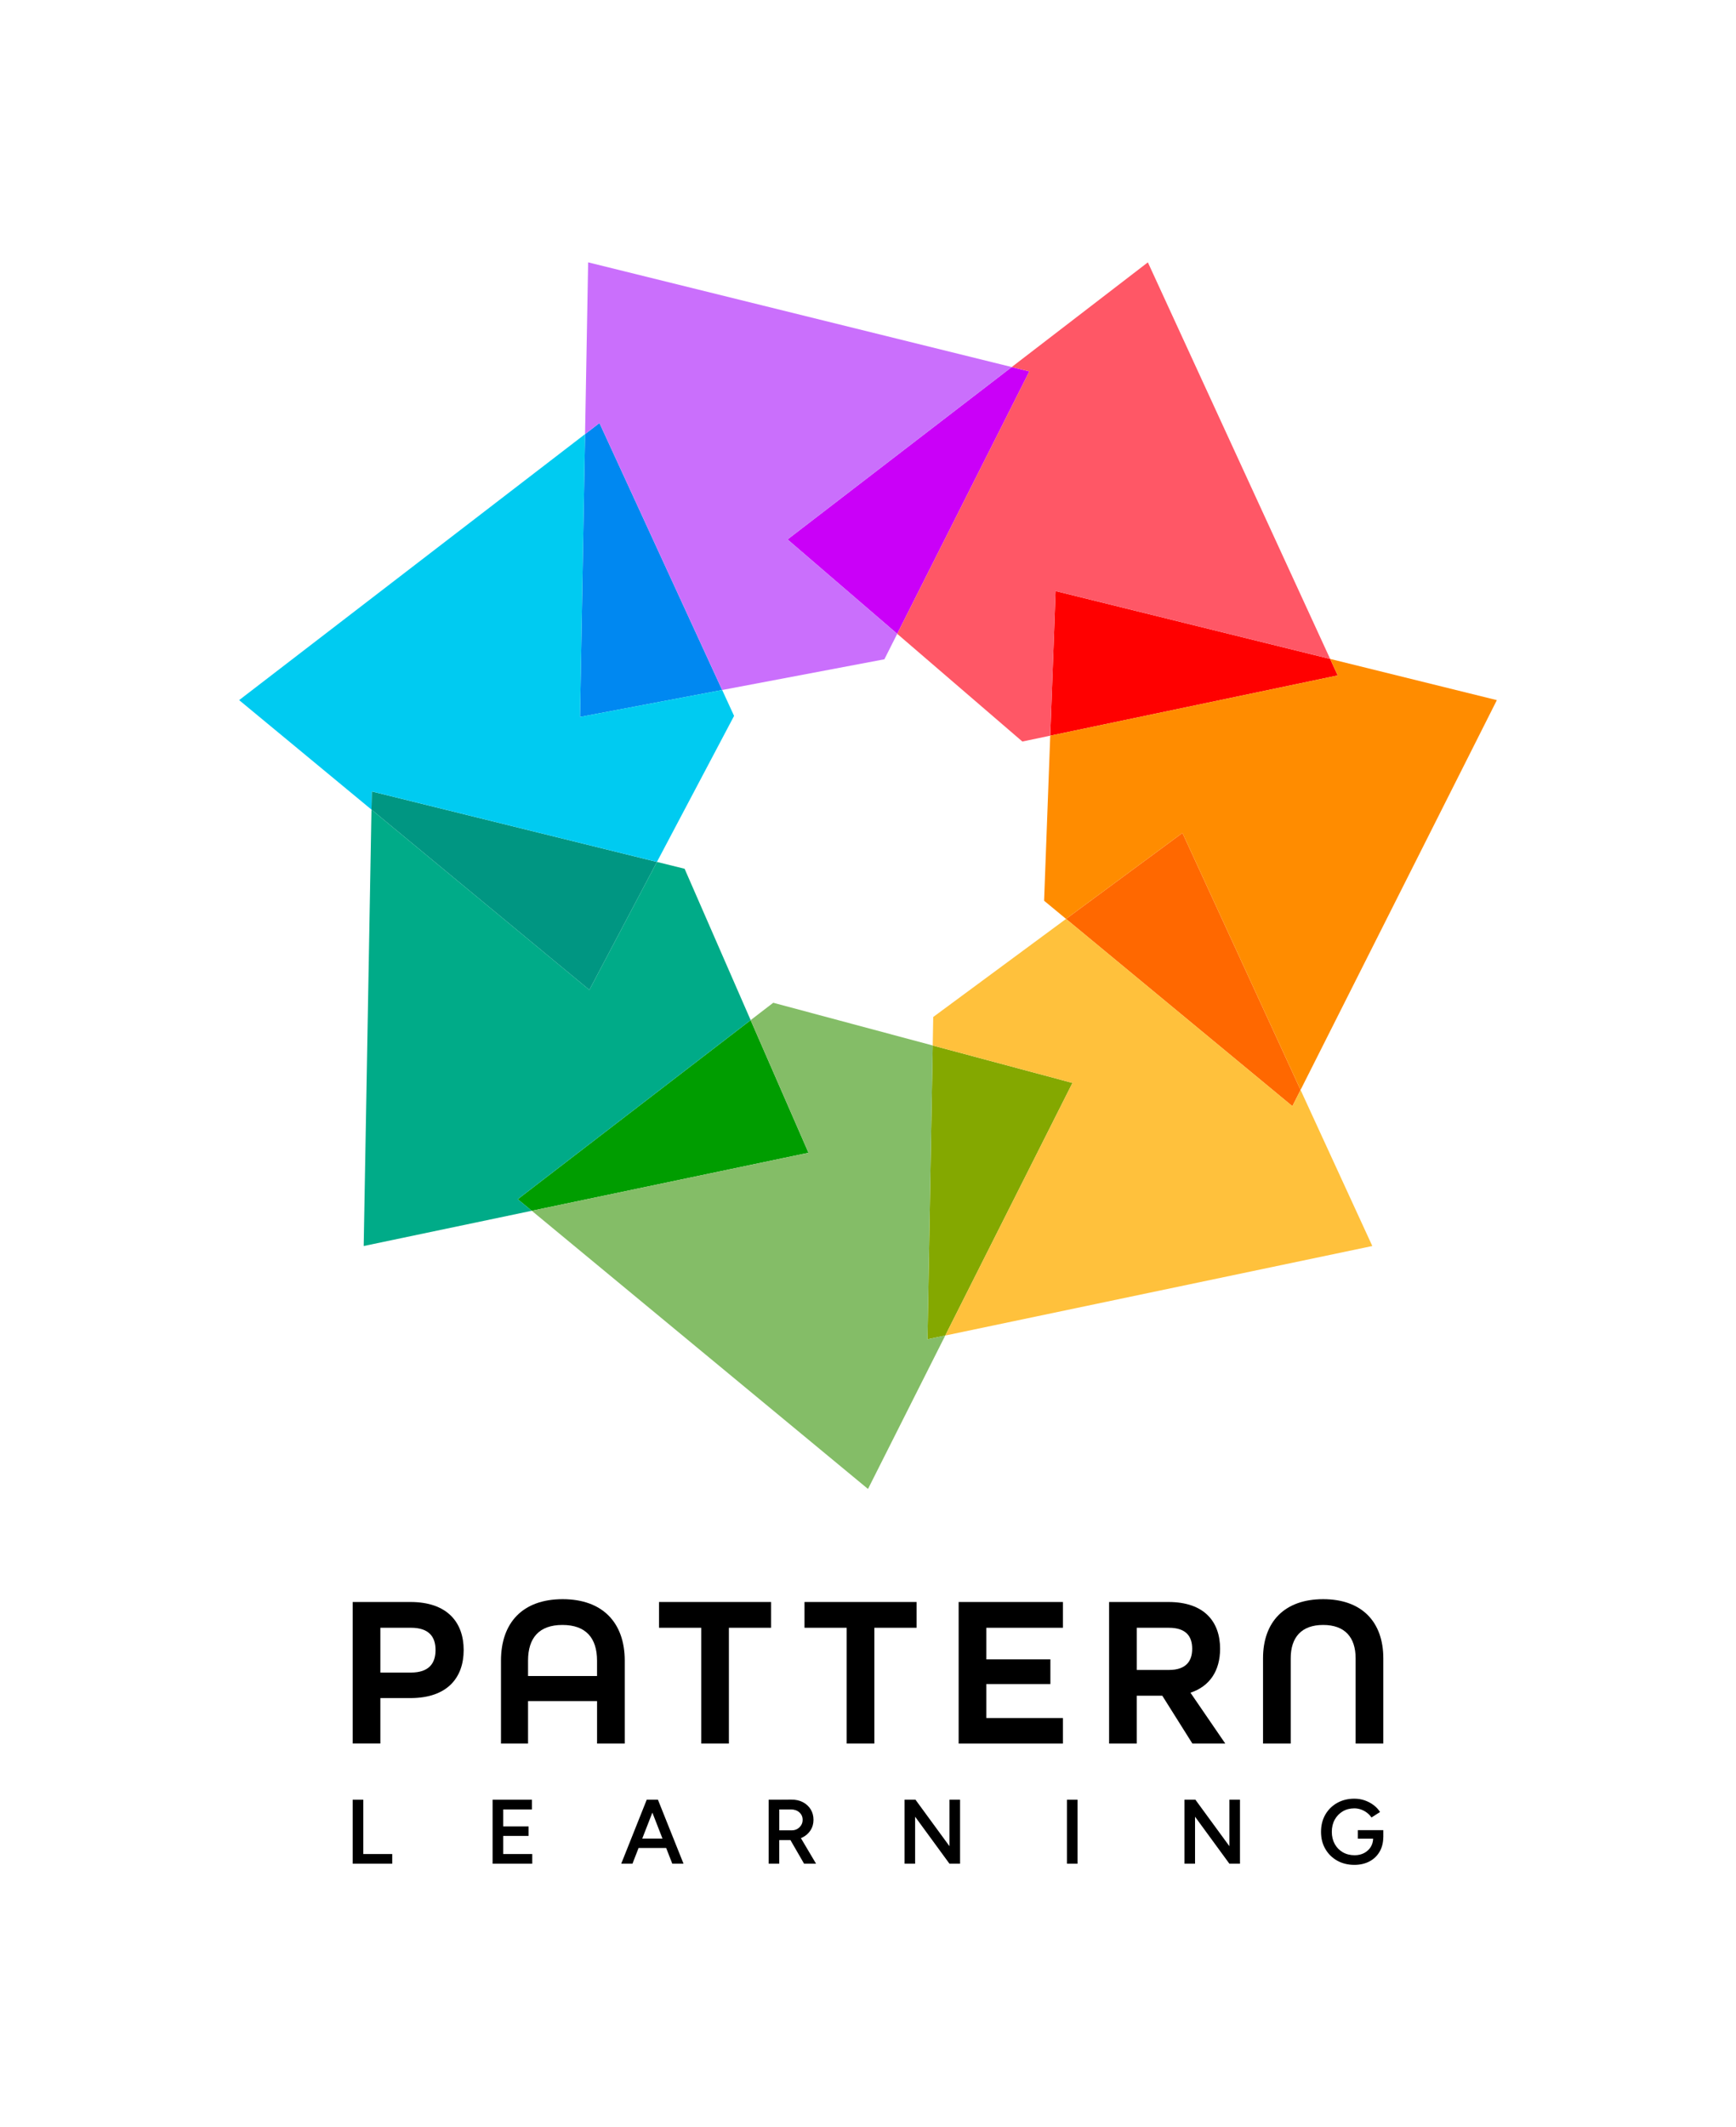<?xml version="1.0" encoding="UTF-8"?>
<svg id="Col-Rev" xmlns="http://www.w3.org/2000/svg" viewBox="0 0 980 1200">
  <defs>
    <style>
      .cls-1 {
        fill: #009d00;
      }

      .cls-1, .cls-2, .cls-3, .cls-4, .cls-5, .cls-6, .cls-7, .cls-8, .cls-9, .cls-10, .cls-11, .cls-12, .cls-13, .cls-14, .cls-15 {
        stroke-width: 0px;
      }

      .cls-2 {
        fill: #ff8c00;
      }

      .cls-3 {
        fill: #ffc13c;
      }

      .cls-4 {
        fill: #00ab88;
      }

      .cls-5 {
        fill: #ff5766;
      }

      .cls-6 {
        fill: #0088f1;
      }

      .cls-7 {
        fill: #ca00f8;
      }

      .cls-8 {
        fill: #ff6800;
      }

      .cls-9 {
        fill: red;
      }

      .cls-10 {
        fill: #ca6ffc;
      }

      .cls-11 {
        fill: #84bd67;
      }

      .cls-12 {
        fill: #00cbf1;
      }

      .cls-13 {
        fill: #000;
      }

      .cls-14 {
        fill: #84a800;
      }

      .cls-15 {
        fill: #009682;
      }
    </style>
  </defs>
  <g id="Text">
    <g id="Learning">
      <path class="cls-13" d="M766.52,1037.26h8.64c-.07,1.73-.5,3.28-1.34,4.64-.91,1.48-2.16,2.63-3.74,3.46-1.58.83-3.37,1.24-5.36,1.24-2.54,0-4.79-.57-6.73-1.7-1.94-1.13-3.46-2.7-4.54-4.69-1.08-1.99-1.62-4.26-1.62-6.81s.55-4.9,1.65-6.88c1.1-1.98,2.6-3.53,4.51-4.67,1.91-1.13,4.1-1.7,6.57-1.7,1.27,0,2.52.22,3.74.65,1.22.43,2.35,1.04,3.38,1.83,1.03.79,1.87,1.68,2.53,2.68l4.85-3.09c-.93-1.48-2.13-2.78-3.61-3.89-1.48-1.12-3.14-2-4.98-2.65-1.84-.65-3.81-.98-5.91-.98-3.64,0-6.88.8-9.72,2.4-2.84,1.6-5.06,3.8-6.68,6.6-1.61,2.8-2.42,6.04-2.42,9.72s.81,6.82,2.42,9.62c1.62,2.8,3.84,5,6.68,6.6s6.08,2.4,9.72,2.4c3.2,0,6.02-.64,8.48-1.93s4.39-3.13,5.78-5.52c1.34-2.3,2.02-5.01,2.07-8.11h.02v-4.03h-14.39v4.85Z"/>
      <polygon class="cls-13" points="694.01 1041.5 674.83 1015.29 668.63 1015.29 668.63 1051.38 674.62 1051.38 674.62 1024.87 694.01 1051.38 699.99 1051.38 699.99 1015.29 694.01 1015.29 694.01 1041.5"/>
      <rect class="cls-13" x="602.31" y="1015.29" width="5.98" height="36.09"/>
      <polygon class="cls-13" points="535.99 1041.5 516.81 1015.29 510.62 1015.29 510.62 1051.38 516.6 1051.38 516.6 1024.87 535.99 1051.38 541.97 1051.38 541.97 1015.29 535.99 1015.29 535.99 1041.5"/>
      <path class="cls-13" d="M452.93,1036.61c1.96-.98,3.5-2.33,4.62-4.05,1.12-1.72,1.68-3.7,1.68-5.93s-.53-4.21-1.6-5.93c-1.07-1.72-2.54-3.07-4.43-4.05-1.89-.98-4.08-1.45-6.55-1.42l-7.32.05h-5.42v36.09h5.98v-13.3h6.34l7.68,13.3h6.76l-8.55-14.43c.27-.11.55-.21.81-.34ZM439.89,1020.76h6.55c1.96,0,3.56.55,4.8,1.65,1.24,1.1,1.86,2.51,1.86,4.23,0,1.13-.28,2.15-.85,3.04-.57.89-1.31,1.6-2.22,2.11-.91.52-1.95.77-3.12.77h-7.01v-11.81Z"/>
      <path class="cls-13" d="M371.11,1015.29h-6.03l-14.39,36.09h6.34l3.46-8.87h15.57l3.46,8.87h6.34l-14.44-36.09h-.31ZM362.56,1037.2l5.71-14.64,5.71,14.64h-11.42Z"/>
      <polygon class="cls-13" points="284.06 1035.71 298.4 1035.71 298.4 1030.35 284.06 1030.35 284.06 1020.76 300.3 1020.76 300.3 1015.29 284.06 1015.29 282.82 1015.29 278.08 1015.29 278.08 1051.38 282.82 1051.38 284.06 1051.38 300.46 1051.38 300.46 1045.92 284.06 1045.92 284.06 1035.71"/>
      <polygon class="cls-13" points="205.08 1015.29 199.09 1015.29 199.09 1051.38 203.27 1051.38 205.08 1051.38 221.42 1051.38 221.42 1045.92 205.08 1045.92 205.08 1015.29"/>
    </g>
    <g id="Pattern">
      <path class="cls-13" d="M713,935.49c0-20.51,12.08-33.34,33.95-33.34s33.95,12.83,33.95,33.34v48.11h-15.63v-48.11c0-11.84-6.11-18.8-18.32-18.8s-18.32,6.96-18.32,18.8v48.11h-15.63v-48.11Z"/>
      <path class="cls-13" d="M626.1,903.74h33.47c20.28,0,29.19,11.12,29.19,26.38,0,12.58-5.99,21.25-16.73,24.79l19.66,28.69h-18.57l-16.98-26.98h-14.41v26.98h-15.63v-79.86ZM659.81,942.08c9.9,0,13.2-5.12,13.2-11.96s-3.3-11.84-13.2-11.84h-18.07v23.8h18.07Z"/>
      <path class="cls-13" d="M541.17,903.74h58.87v14.54h-43.23v17.83h36.15v13.92h-36.15v19.17h43.23v14.41h-58.87v-79.86Z"/>
      <path class="cls-13" d="M477.96,918.28h-23.81v-14.54h63.26v14.54h-23.82v65.32h-15.63v-65.32Z"/>
      <path class="cls-13" d="M395.84,918.28h-23.81v-14.54h63.26v14.54h-23.82v65.32h-15.63v-65.32Z"/>
      <path class="cls-13" d="M282.81,936.83c0-21.37,12.21-34.68,34.81-34.68s35.06,13.31,35.06,34.68v46.77h-15.63v-23.93h-38.96v23.93h-15.28v-46.77ZM337.04,945.5v-8.67c0-12.82-6.35-20.14-19.54-20.14s-19.41,7.33-19.41,20.14v8.67h38.96Z"/>
      <path class="cls-13" d="M199.09,903.74h32.61c20.77,0,30.05,11.47,30.05,27.1s-9.28,27.11-30.05,27.11h-16.98v25.64h-15.63v-79.86ZM231.94,943.55c10.38,0,13.93-5.38,13.93-12.71s-3.55-12.57-13.93-12.57h-17.22v25.27h17.22Z"/>
    </g>
  </g>
  <g id="Star">
    <g id="Shadows">
      <polygon id="ass" class="cls-6" points="407.67 389.26 338.41 238.66 330.28 244.91 327.43 404.45 407.67 389.26"/>
      <polygon id="soc" class="cls-15" points="370.85 486.25 209.88 446.49 209.7 456.73 332.7 558.43 370.85 486.25"/>
      <polygon id="eva" class="cls-1" points="423.75 575.5 292.29 676.52 300.19 683.05 456.41 650.32 423.75 575.5"/>
      <polygon id="pro" class="cls-14" points="526.53 589.8 523.58 755.53 533.61 753.43 605.42 610.92 526.53 589.8"/>
      <polygon id="for" class="cls-8" points="601.8 518.39 729.57 624.03 734.19 614.88 667.51 469.9 601.8 518.39"/>
      <polygon id="dis" class="cls-9" points="592.88 415.03 755.17 381.04 750.89 371.73 595.92 333.45 592.88 415.03"/>
      <polygon id="inv" class="cls-7" points="506.49 357.56 581.08 209.53 571.13 207.07 444.58 304.32 506.49 357.56"/>
    </g>
    <g id="Pages">
      <polygon id="ass-2" data-name="ass" class="cls-12" points="370.85 486.24 414.4 403.86 407.68 389.25 327.44 404.44 330.28 244.9 135 394.96 209.7 456.73 209.89 446.48 370.85 486.24"/>
      <polygon id="soc-2" data-name="soc" class="cls-4" points="423.75 575.49 386.47 490.1 370.85 486.24 332.7 558.42 209.7 456.73 205.31 702.92 300.19 683.04 292.29 676.51 423.75 575.49"/>
      <polygon id="eva-2" data-name="eva" class="cls-11" points="526.54 589.8 436.51 565.69 423.75 575.49 456.42 650.32 300.19 683.04 490 839.97 533.61 753.42 523.58 755.53 526.54 589.8"/>
      <polygon id="pro-2" data-name="pro" class="cls-3" points="734.19 614.87 729.58 624.02 601.81 518.38 526.82 573.72 526.54 589.8 605.42 610.92 533.61 753.42 774.69 702.92 734.19 614.87"/>
      <polygon id="for-2" data-name="for" class="cls-2" points="592.88 415.02 589.41 508.13 601.81 518.38 667.51 469.9 734.19 614.87 845 394.97 750.89 371.72 755.17 381.03 592.88 415.02"/>
      <polygon id="dis-2" data-name="dis" class="cls-5" points="506.49 357.56 577.14 418.32 592.88 415.02 595.93 333.44 750.89 371.72 647.99 148 571.13 207.06 581.08 209.52 506.49 357.56"/>
      <polygon id="inv-2" data-name="inv" class="cls-10" points="407.68 389.25 499.25 371.92 506.49 357.56 444.58 304.31 571.13 207.06 332.01 148 330.28 244.9 338.41 238.65 407.68 389.25"/>
    </g>
  </g>
</svg>